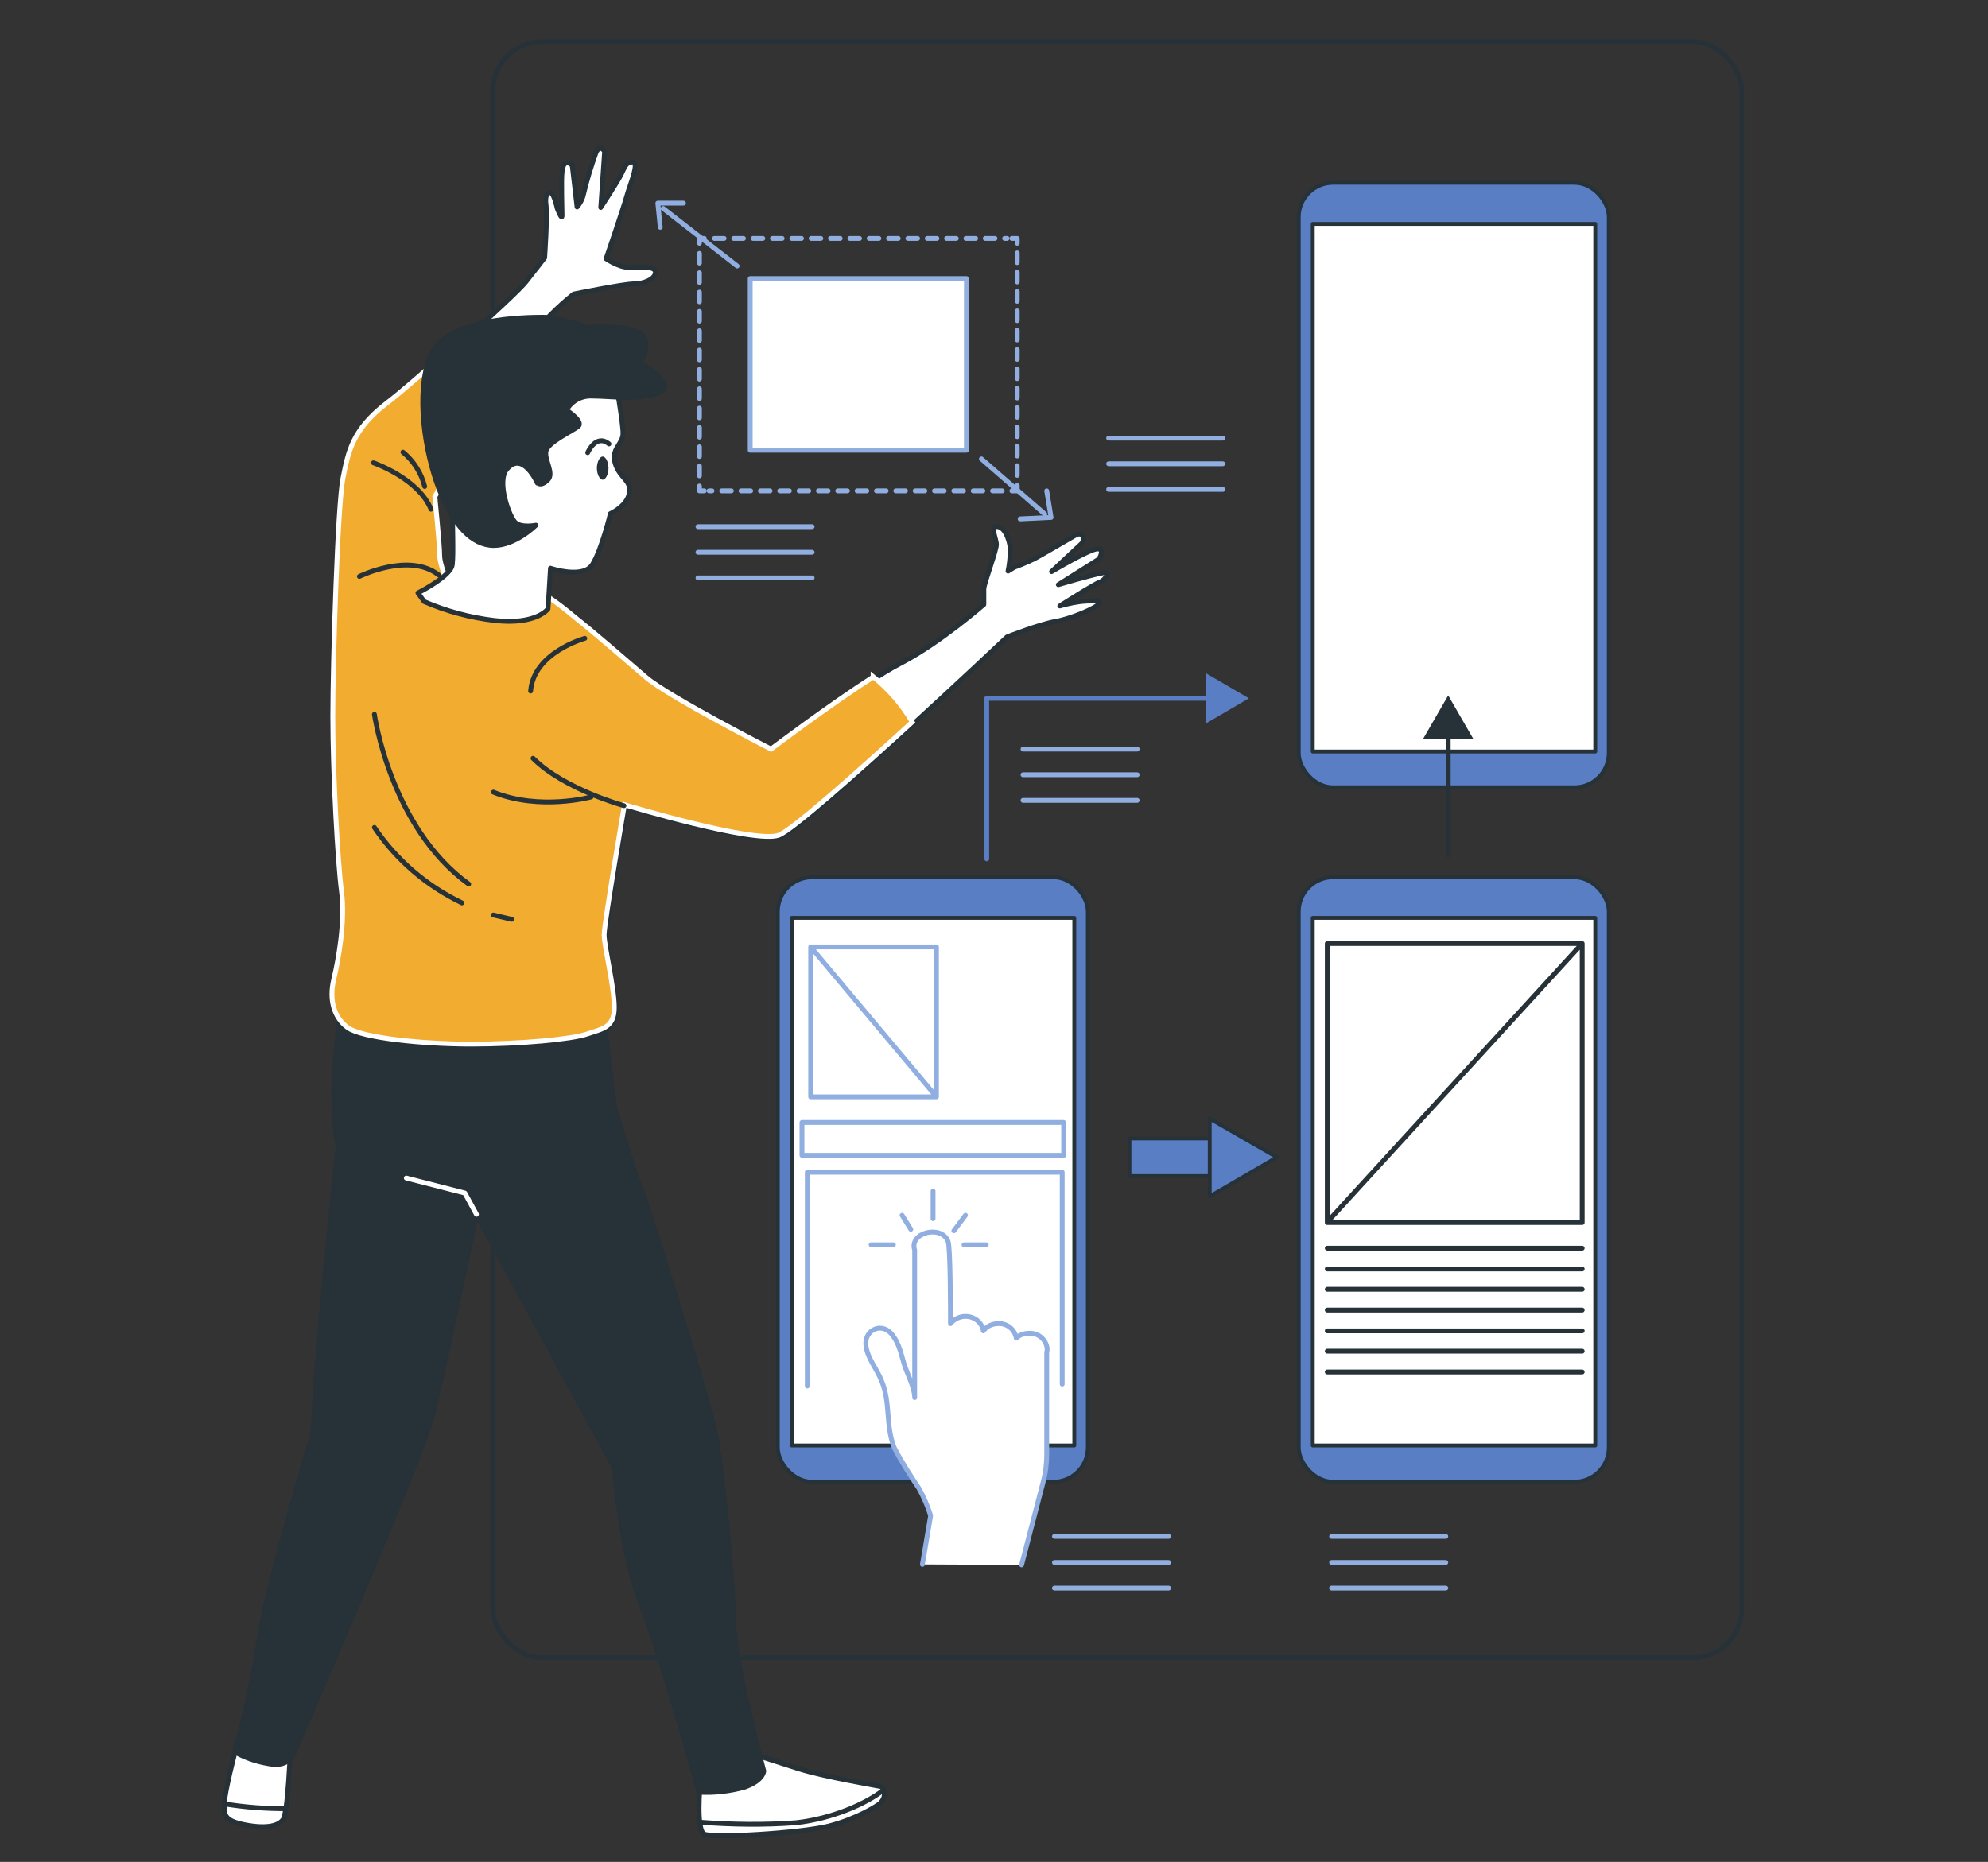 <svg xmlns="http://www.w3.org/2000/svg" viewBox="0 0 411 385"><rect x="0" y="0" width="411" height="385" fill="#333333" stroke="none"/><defs><style>.cls-1,.cls-2{fill:#263238}.cls-3{stroke-dasharray:2 2}.cls-11,.cls-12,.cls-13,.cls-2,.cls-3,.cls-4,.cls-5,.cls-8,.cls-9{stroke-linecap:round;stroke-linejoin:round}.cls-3,.cls-4,.cls-5,.cls-9{fill:none}.cls-13,.cls-3,.cls-4,.cls-9{stroke-width:1px}.cls-13,.cls-3,.cls-4{stroke:#90afe0}.cls-12,.cls-2,.cls-5{stroke-width:1px}.cls-11,.cls-12,.cls-2,.cls-5,.cls-8,.cls-9{stroke:#263238}.cls-8{fill:#5a7ec3}.cls-11,.cls-8{stroke-width:.8px}.cls-11,.cls-12,.cls-13{fill:#fff}</style></defs><g id="Layer_1"><rect width="258.2" height="334.2" x="101.9" y="8.6" class="cls-9" rx="10.2" ry="10.2"/><path d="M210.3 100.4v1.1h-1.1" class="cls-4"/><path d="M207.2 101.5h-60.6M145.6 101.5h-1v-1.1M144.6 98.4V51.3M144.6 50.3v-1h1M147.7 49.3h60.5" class="cls-3"/><path d="M209.2 49.3h1.1v1" class="cls-4"/><path d="M210.3 52.3v47.1" style="stroke-linecap:round;stroke-linejoin:round;fill:none;stroke-width:1px;stroke:#90afe0;stroke-dasharray:2 2"/><path d="M155.1 57.6h44.7v35.5h-44.7z" class="cls-13"/><path d="m152.4 55-15.3-11.9M202.9 94.9l13.1 11.4M136.5 47l-.5-5h5.3M216.4 101.5l.9 5.5-6.4.3" class="cls-4"/><path d="M233.5 235.4h21.7v7.8h-21.7z" class="cls-8"/><path d="m264 239.3-13.9-8v16.1z" class="cls-8"/><rect width="64.1" height="125" x="160.8" y="181.4" class="cls-8" rx="7.1" ry="7.1"/><path d="M163.7 189.8h58.4v109.1h-58.4z" class="cls-11"/><path d="m211.2 323.6 4.5-17.3c.5-1.9.7-3.8.7-5.7v-20.8c0-.3.1-.5.1-.8-.1-1.9-1.8-3.4-3.7-3.3-1 0-2 .3-2.7 1-.3-1.8-1.9-3.1-3.7-3-1.2 0-2.4.5-3.1 1.5-.3-1.8-1.9-3-3.7-3-1.2 0-2.4.6-3.1 1.5 0-2.7 0-15.9-.5-17-1.3-3.5-8.1-1.9-6.9 1.8V289c0-2.1-1.6-5-2.2-7s-1-4.1-2.3-5.8c-2.1-3-5.8-1.3-5.6 1.8.2 2.7 2.2 4.9 3.2 7.4 2 4.6.8 9.4 2.7 14 1.5 2.9 3.3 5.7 5.1 8.4 1 1.8 1.8 3.7 2.4 5.6l-1.7 10.1" class="cls-13"/><path d="M192.9 246.3v5.7M199.3 257.4h4.6M180.1 257.4h4.6M186.5 251.3l1.8 2.9M197.2 254.5l2.4-3.2M165.8 232.1h54.1v6.8h-54.1zM167.6 195.8h26v31h-26zM167.6 195.8l26 31M166.9 286.6v-44.2h52.7v43.8" class="cls-4"/><rect width="64.1" height="125" x="268.5" y="181.4" class="cls-8" rx="7.1" ry="7.1"/><path d="M271.4 189.8h58.4v109.1h-58.4z" class="cls-11"/><path d="M274.4 195.1h52.7v57.7h-52.7zM274.4 258.1h52.7M274.4 262.4h52.7M274.4 266.6h52.7M274.4 270.9h52.7M274.4 275.2h52.7M274.4 279.4h52.7M274.4 283.7h52.7M274.4 252.7l52.7-57.6" class="cls-9"/><rect width="64.1" height="125" x="268.5" y="37.8" class="cls-8" rx="7.1" ry="7.1"/><path d="M271.4 46.3h58.4v109.1h-58.4z" class="cls-11"/><path d="M204 177.6v-33.2h46.8" style="stroke-linecap:round;stroke-linejoin:round;fill:none;stroke-width:1px;stroke:#5a7ec3"/><path d="m249.3 149.6 8.9-5.2-8.9-5.2z" style="fill:#5a7ec3"/><path d="M299.4 176.8v-25.6" class="cls-9"/><path d="m304.6 152.8-5.2-9-5.2 9z" class="cls-1"/><path d="M275.3 317.7h23.6M275.3 323.1h23.6M275.3 328.4h23.6M218 317.7h23.6M218 323.1h23.6M218 328.4h23.6M211.5 154.9h23.6M211.5 160.2h23.6M211.5 165.5h23.6M229.2 90.6h23.6M229.2 95.9h23.6M229.2 101.2h23.6M144.3 108.9h23.6M144.3 114.2h23.6M144.3 119.5h23.6" class="cls-13"/><path d="M48.6 362.3s-2.2 8.4-2.2 10.6-.5 3.6 4.1 4.4 7.6.4 8.3-1.8 1.2-12.8 1.2-12.8l-11.2-2.1-.3 1.7Z" class="cls-12"/><path d="m58.8 375.5.3-1.5c-4.3 0-8.5-.3-12.7-1 0 2-.4 3.4 4.1 4.3s7.7.4 8.4-1.8ZM156.6 363s3.6 1.2 8.7 2.8 15.7 3.4 16.7 3.6 1 2.3.2 3.2-5.5 3.6-11 5-24.2 2.7-25.8 1.6c-1.3-.9-.9-9.6-.4-11.6s11.6-4.6 11.6-4.6" class="cls-12"/><path d="M182.2 372.6c.6-.7.8-1.6.5-2.5-3.6 2.9-10.8 6-18.1 6.8-6.6.5-13.3.4-19.9-.1.1 1.2.4 2.1.8 2.4 1.6 1 20.3-.2 25.8-1.6s10.1-4.1 11-5Z" class="cls-12"/><path d="M70.6 208.1s-3.1 18.6-.7 28.9c0 0-4.5 40.9-5.2 59.2 0 0-9.6 32-11 42-1.3 8.1-3 16.1-5.1 24.1 2.1 1.2 4.5 2 6.9 2.4 4.8 1 5.5-2.8 5.5-2.8s26.5-60.9 28.6-69.8 8.9-40.9 8.9-40.9l28.5 52.3s1.4 17.9 5.5 28.2 12 38.9 12 38.9c3.1.2 6.3-.2 9.3-1 4.1-1.4 4.1-3.4 4.1-3.4s-6.2-23.1-6.2-30.6-2.4-33.4-4.1-40.6-13.4-45.1-15.1-49.2-5.5-17.2-5.5-17.2l-2.4-20.3s-29.6 8.3-54 0Z" class="cls-2"/><path d="M92.5 120.5s-1.6-3.4-1.6-5.5-1-12.1-1-12.1 15.3-27.7 19.5-32.9c2.8-3.4 5.8-6.5 9.2-9.2 0 0 10.3-2.1 12.4-2.1s4.5-1 4.5-2.4-3.4-1-5.5-1-4.7-1.8-4.7-1.8 3.4-9.8 4.5-13.7c.6-2 2.4-6.3 1-6.3s-1.6 1-2.4 2.6-4.2 6.8-4.2 6.8l.8-11.6s-1-1.6-1.8.3c-1 2.8-1.9 5.7-2.6 8.7-.2.9-.7 1.8-1.3 2.5l-1-8.6s-1.8-1.9-2.1 1.4c-.2 1.8 0 7.9 0 9s-1-1.5-1-1.5-.6-2.9-1.3-3.2-1.3.5-1 2.6-.3 10.8-.3 10.8-1.6 2.1-3.9 5-21.4 20-28.5 25.6-7.9 10-9 15.5-2.1 37.7-2.1 49.3 1 30 1.8 36.1-.6 13.9-1.6 18.1 0 7.9 2.9 10 15.3 3.4 25.5 3.4 20.8-1 24-2.1 5.6-1.3 5.6-5.5-2.1-12.6-2.1-15 4.2-26.9 4.2-26.9 26.9 8.1 31.9 6.3 46.9-41.4 46.9-41.4 6.6-2.6 10-3.2 8.7-2.9 9-3.7-.5-.5-2.6-.5c-1.9.1-3.7.5-5.5 1 0 0 7.2-4.6 8.4-5 .9-.3 2.3-2.3.3-1.8-2.6.5-9 2.4-9 2.4l8.4-5.3s1.3-2.1-.3-2.1-9.5 4.7-9.5 4.7l6.1-5.7c1.2-1.1.2-2.7-1.2-1.8l-7.1 4.1c-1.7 1-3.6 1.8-5.5 2.5l-1.3.8c.3-1.4.4-2.8.5-4.2 0-1.3-.8-4.7-2.6-5s-.3 2.4-.3 3.7-2.6 8.1-2.6 9.2v3.2s-9 7.9-17.1 12.1c-8.2 4.2-26.6 18.2-26.6 18.2s-21.1-10.8-25.8-14.8-10-8.7-15.3-12.9c-2.7-2.3-5.6-4.3-8.7-6.1l-17.1-.7Z" class="cls-12"/><path d="M180.5 140c-8.9 5.7-21.1 14.9-21.1 14.9s-21.1-10.8-25.8-14.8-10-8.7-15.3-12.9c-2.7-2.3-5.6-4.3-8.7-6.1l-17.1-.8s-1.6-3.4-1.6-5.5-1-12.1-1-12.1 7.9-14.2 13.9-24.3l-.5-.5c-3-2.9-7-4.5-10.6-5.4-5 4.4-9.9 8.7-12.8 10.9-7.1 5.5-7.9 10-9 15.5s-2.1 37.7-2.1 49.3 1 30 1.8 36.1-.6 14-1.6 18.2 0 7.9 2.9 10 15.3 3.4 25.5 3.4 20.8-1 24-2.1 5.6-1.3 5.6-5.5-2.1-12.6-2.1-15 4.2-26.9 4.2-26.9 26.9 8.1 31.9 6.3c2.7-1 15.9-12.7 27.6-23.4-2.1-3.6-4.9-6.8-8.1-9.4Z" style="stroke:#fff;fill:#f2ac30;stroke-miterlimit:10"/><path d="M120.9 132s-10.6 2.9-11.2 10.9M129 166.6s-12.4-3.4-18.8-9.8M122.2 164.8s-10.6 2.9-20.2-1M77.4 147.7s3.3 23.4 19.5 35.1M102 189.2c1.2.3 2.5.6 3.8.9M77.4 171.1c4.5 6.7 10.8 12.1 18.1 15.6M74.3 119.2s10.3-5.1 16.4-.3M77.2 95.7s9.3 3.2 11.9 9.6M83.3 93.5c2.2 1.8 3.8 4.3 4.5 7.1" class="cls-5"/><path d="M127.2 78.3s1.6 9 1.6 11.3-2.6 3.2-1.6 6.3 3.4 3.4 2.9 6.1-3.9 4.2-3.9 4.2-1.8 7.4-3.7 10.5-8.7.8-8.7.8l-.5 8.4s-2.4 3.4-11.1 2.4c-5-.6-9.9-1.9-14.5-3.9l-1.3-1.8s6.8-3.4 7.1-5.8 0-7.9 0-15.8-2.4-23.2 10.5-27.1 23.2 4.4 23.2 4.4" class="cls-12"/><path d="M111.1 99.9s-3-6.8-6.3-2.9c-2.2 2.5.5 10 1.8 11.1s4.2.5 4.2.5-4.2 4.2-8.7 4.2-8.4-4.2-11.3-11.6-5-20-1.8-27.7 19.5-7.9 23.2-7.9 9.2 2.1 9.2 2.1 11.9-1 12.1 2.9-1.6 4.2-1.6 4.2 8.4 4.5 4.5 6.3-10 .8-14 .8c-2.2-.1-4.2 1-5.3 2.9 0 0 3.7 2.4 2.4 3.4s-6.1 3.2-6.6 5 1.8 4.7.3 6.1-2.1.5-2.1.5Z" class="cls-2"/><path d="M125.8 96.8c0 1.3-.6 2.4-1.2 2.4s-1.2-1.1-1.2-2.4.6-2.4 1.2-2.4 1.2 1.1 1.2 2.4" class="cls-1"/><path d="M121.5 93.6s1.7-4 4.4-1.8" class="cls-5"/><path d="m98.5 251.1-2.4-4.4-12.1-3.1" style="stroke-linecap:round;stroke-linejoin:round;fill:none;stroke-width:1px;stroke:#fff"/></g></svg>